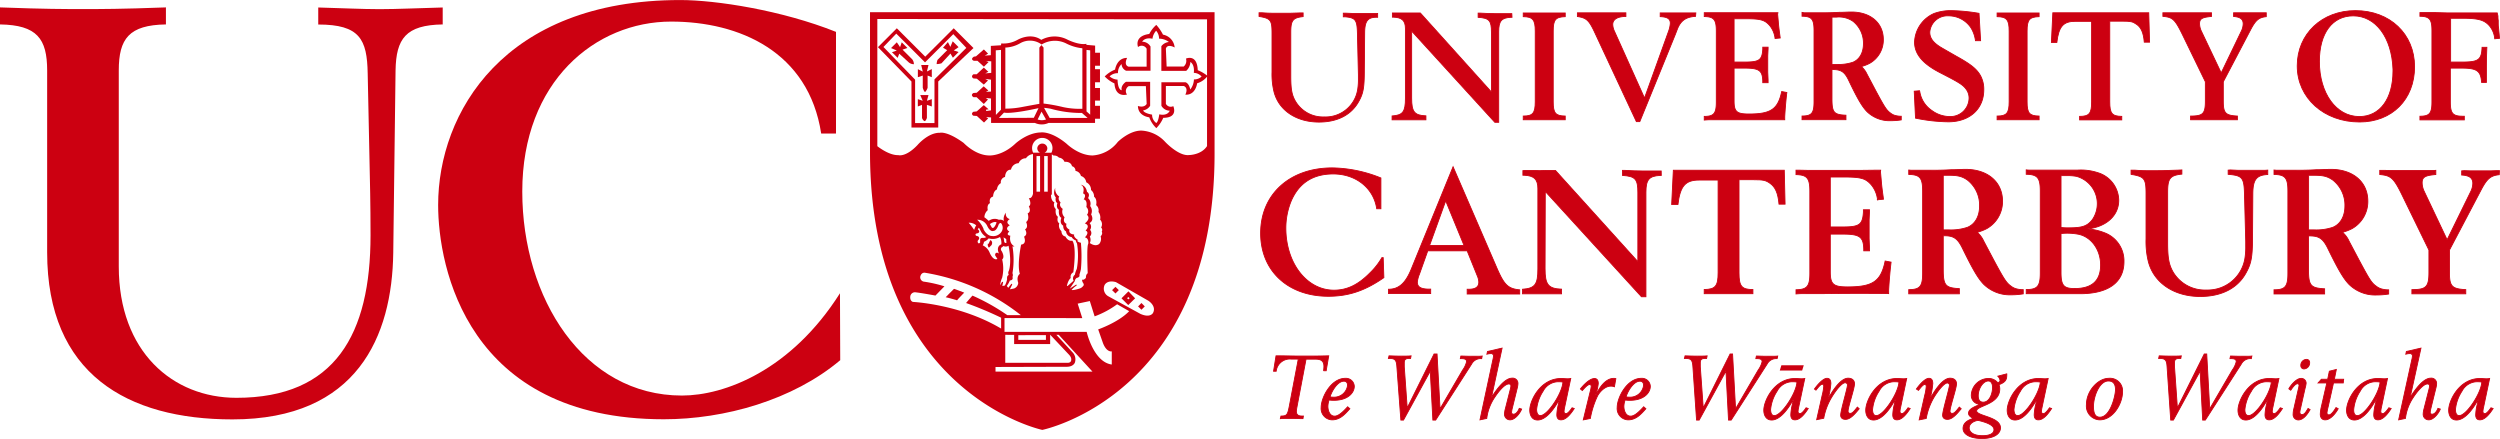<svg id="Layer_1" data-name="Layer 1" xmlns="http://www.w3.org/2000/svg" viewBox="0 0 597.58 104.96"><defs><style>.cls-1,.cls-4{fill:#c01;}.cls-2,.cls-3{fill:none;}.cls-3{stroke:#e30613;stroke-width:0.25px;}.cls-4{stroke:#c01;stroke-width:0.21px;}</style></defs><path class="cls-1" d="M228.32,250.3c-8.83.14-11.14,3.4-11.27,11l-.55,43.61c-.27,19.84-8.56,39.8-38.44,39.8-25.13,0-44.29-10.87-44.29-39.93V261.3c0-7.6-2.44-10.86-11.27-11v-4.07c10.87.4,15.48.4,19.83.4s9,0,19.83-.4v4.07c-8.82.14-11.27,3.4-11.27,11v46.87c0,20.38,12.91,31.38,28.12,31.38,23.64,0,32.06-15.22,32.06-38.85,0-7.61-.14-13-.27-19l-.41-19.7c-.14-8.15-1.9-11.68-11.82-11.68v-4.07c5,.13,10.46.4,14.67.4s9.78-.27,15.08-.4Z" transform="translate(-122.5 -244.46)"/><path class="cls-1" d="M322.33,276.38h-3.54c-3-19.56-19.56-26.76-35.86-26.76-18.07,0-35.59,14.27-35.59,40.62,0,25.54,14.67,48.77,38.17,48.77,10.19,0,26.08-6,37.77-24.45l.06,16c-11.31,9.53-27.64,14.12-42.18,14.12-47,0-53.93-36.4-53.93-51.21,0-22,15.63-49,57.87-49,8.56,0,24.32,2.45,37.23,7.61Z" transform="translate(-122.5 -244.46)"/><path class="cls-2" d="M361.73,265.25Z" transform="translate(-122.5 -244.46)"/><path class="cls-1" d="M394.51,255.72l0-.07c-.14-.42-.67-2.61,2.7-3.07a7.24,7.24,0,0,1,1.68-2.17,10.56,10.56,0,0,1,1.6,2.33,3.42,3.42,0,0,1,2.79,3.07s-1.7-1-2.1.27l.18,4.29h4.07a1.76,1.76,0,0,0,.55-1.9s2.67-1.23,2.82,2.77a8.8,8.8,0,0,1,2.35,1.38,4.8,4.8,0,0,1-2.5,1.75s-.32,2.87-2.82,2.72c0,0,.85-1.57-.37-2.07h-4.28l0,4.25a1.31,1.31,0,0,0,1.77.56s1.3,2.79-2.39,2.79a8.18,8.18,0,0,1-1.66,2.47,6.72,6.72,0,0,1-1.69-2.59s-2.67-.23-2.71-2.71c0,0,1.43.55,2.09-.48l-.19-4.26h-4.09a1.35,1.35,0,0,0-.42,2s-2.77.91-3-2.65a7.61,7.61,0,0,1-2.33-1.67,7.39,7.39,0,0,1,2.48-1.64s.38-2.82,2.88-2.79c0,0-.91,1.69.35,2.1h4.31v-4.29A1.34,1.34,0,0,0,394.51,255.72Zm3-.18v5.83h-5.83a1.81,1.81,0,0,1-1.09-1.6,2.89,2.89,0,0,0-.86,2.18,2.78,2.78,0,0,0-2,.76,3,3,0,0,0,1.9.78c.08,2.62,1,2.53,1,2.53-.31-1.15,1-2,1-2h5.79l0,5.73a2.47,2.47,0,0,1-1.68,1.11c.28.71,2.15,1,2.15,1a2.38,2.38,0,0,0,1,2c.52-.34.71-2.07.71-2.07,2.06.46,2.51-.87,2.51-.87a2.34,2.34,0,0,1-2-1.17v-5.63h5.73c.92.25,1.17,1.74,1.17,1.74a4.16,4.16,0,0,0,.88-2.42,2.53,2.53,0,0,0,1.83-.68,2.52,2.52,0,0,0-1.86-.88c.23-2.1-.82-2.61-.82-2.61a3.05,3.05,0,0,1-1,2.13H400.1l0-5.9a2.6,2.6,0,0,1,1.81-1,4,4,0,0,0-2.36-.8,2.78,2.78,0,0,0-.7-1.89,3.45,3.45,0,0,0-.87,1.91c-1.91-.41-2.47.72-2.47.72A2.24,2.24,0,0,1,397.48,255.54Z" transform="translate(-122.5 -244.46)"/><path class="cls-1" d="M332.36,255.73l4.51-4.51,6.79,6.79,6.81-6.79,4.72,4.72-8.42,8v11h-6.4v-11Zm8.88,7.77,0,10.37h4.63l0-10.44,7.61-7.52-3.11-3.29-6.76,6.75-6.87-6.87-3.07,3.19Z" transform="translate(-122.5 -244.46)"/><path class="cls-1" d="M342.7,260h1.74l-.38,1.55,1.17-.58v1.94l-1-.39v2.92a2.7,2.7,0,0,1-.58,1c-.2,0-.39-.39-.58-1v-2.92l-1.17.39V261l1.17.58L342.7,260Z" transform="translate(-122.5 -244.46)"/><path class="cls-1" d="M342.5,267.19h1.94l-.38,1.36,1.17-.39v1.75l-1.17-.39v3.12c-.2.58-.39.77-.59.77a1.35,1.35,0,0,1-.58-.77v-3.12l-1,.39v-1.75l1.17.39-.59-1.36Z" transform="translate(-122.5 -244.46)"/><path class="cls-1" d="M335.51,255.93l1.36-1.36.78,1.16.39-1.16,1.36,1.36-1.17.39,2.33,2.33a1.9,1.9,0,0,1,.39,1.16,1.94,1.94,0,0,1-1.17-.39l-2.33-2.13-.38,1-1.37-1.36,1.17-.39-1.36-.58Z" transform="translate(-122.5 -244.46)"/><path class="cls-1" d="M350.27,254.37l1.36,1.36-1.16.78,1.16.39-1.36,1.36-.58-1-2.14,2.33a4.16,4.16,0,0,1-1.16.19,3.29,3.29,0,0,1,.2-1l2.32-2.33-1-.58,1.17-1.36.58,1.16.58-1.36Z" transform="translate(-122.5 -244.46)"/><path class="cls-1" d="M348.55,315.51c.59.09,2.72.73,2.72.73.17-.26,1.71-1.83,1.71-1.83-.36-.19-2.44-.91-2.44-.91C350.31,313.69,348.55,315.51,348.55,315.51Z" transform="translate(-122.5 -244.46)"/><polygon class="cls-1" points="272.84 72.43 272.04 73.24 272.84 74.04 273.64 73.24 272.84 72.43"/><polygon class="cls-1" points="267.43 69.35 266.63 70.15 265.82 69.35 266.63 68.56 267.43 69.35"/><path class="cls-1" d="M393.83,315.77l-1.65,1.61-1.61-1.62,1.66-1.66Zm-1.63-.31-.29.27.29.29.32-.27Z" transform="translate(-122.5 -244.46)"/><path class="cls-1" d="M358.8,302.79a.29.29,0,0,1-.13-.26.37.37,0,0,1,0,.09,1,1,0,0,0,.22,1.05l.34-.35h0l.34-.34h0v0a.69.69,0,0,1,0-.13.72.72,0,0,0-.35-1l-.22.43h0Z" transform="translate(-122.5 -244.46)"/><path class="cls-1" d="M412.82,280.79c.19,58.08-41.18,66.43-41.18,66.43s-41.18-8.74-41.18-66.43V247.38h82.36v33.41ZM332.21,249v30.4s2.73,2.22,5,2.14c0,0,1.75.59,4.6-2.41,0,0,2.53-3,5.35-2.93,0,0,1.66-.5,5.68,2.42,0,0,2.78,3,6.17,3,0,0,3,.2,6.24-2.87,0,0,2.78-2.56,6-2.63,0,0,2.4-.44,6.2,2.7,0,0,2.84,2.81,6.24,2.8a8.3,8.3,0,0,0,6-3.24s2.78-2.77,5.7-2.7a8.32,8.32,0,0,1,5.63,2.7s3.21,3.44,5.69,3.14c0,0,2.93,0,4.31-2.14v-30.3Zm38.9,32.76h-.85v8.52h.85Zm1.83,0h-.85v8.52h.85Zm.88-.79a2.47,2.47,0,0,0,.26-1.09,2.44,2.44,0,1,0-4.62,1.08h1.64a1.22,1.22,0,0,1-.66-1.08,1.21,1.21,0,0,1,2.41,0,1.22,1.22,0,0,1-.68,1.09Zm-11.21,39.51v3.31h19.64s1.63,7.23,6,7.8v-3.14s-1.23.3-2.11-2L385,323.2s4.89-1.7,7.41-4.36l-2.88-1.65a21.76,21.76,0,0,1-5.38,2.89L383,316.42l-2.9.62,1.1,3.46Zm3.3,4.1v1.12h6.6v-1.14Zm-3.12-.09v6.69h15s.8,0,.77-.76c0,0,.12-.53-.63-1.28l-4.41-4.68v2.24h-8.61v-2.19Zm-2.33,7.69v1.1h23.17l-8.06-8.79H375l4,4.33a2.41,2.41,0,0,1,.43,2.31s-.31.95-1.82,1Zm34.64-12.69c2.36,1.05,3-.22,3-.22.9-1.67-1.1-2.92-1.1-2.92l-7.75-4.45c-2.16-.61-2.72.7-2.72.7a2.09,2.09,0,0,0,.8,2.63ZM361.8,323V320.4a87,87,0,0,0-8.38-3.51s1.15-1.38,1.54-1.77a49.74,49.74,0,0,1,8.32,4.67h3.24a49.94,49.94,0,0,0-22.88-10.13s-.86-.22-1.16.89a1.06,1.06,0,0,0,.77,1.22,31.52,31.52,0,0,1,5,1.13l-2.15,2.21s-3.18-.6-4.85-.79a1.12,1.12,0,0,0-1.17,1.09s-.13.95.64,1.22C340.75,316.63,352,317.16,361.8,323Zm-3-25.71a2.35,2.35,0,0,1,2.48-.29,1.32,1.32,0,0,1,1.18.29,2.24,2.24,0,0,1,.52-2,1.19,1.19,0,0,0,.9,1.53c-1.3.84,0,1.48,0,1.48-1.41.85-.11,1.5-.11,1.5-1,.89.23,1,.23,1-.38,2,1,2.54,1,2.54a.83.83,0,0,1-.49,0,19.25,19.25,0,0,1,0,6.42,1.09,1.09,0,0,1,0,.9c.29.81-.62.85-.62.85a5.39,5.39,0,0,1-.73,1.3l.34.45.78-1,.19.19-.58,1.17,1-.2a1.54,1.54,0,0,0,1-1.35c-.53-1.62.39-2.14.39-2.14-.71-2.24.3-7,.3-7,1.48-.16.7-1.9.7-1.9,1.06-.57.24-1.75.24-1.75.9-.49.25-1.75.25-1.75.9-.61.37-2.07.37-2.07,1-.41.28-1.67.28-1.67.82-.53,0-2,0-2,.73.25,1-1,1-1v-9.5a2.27,2.27,0,0,0-1.68,1,1.83,1.83,0,0,0-1.75,1.18,1.92,1.92,0,0,0-1.83,1.54c-1.42,0-1.42,1.75-1.42,1.75a1.28,1.28,0,0,0-1,1.47,1.9,1.9,0,0,0-.93,1.5c-.93.41-.93,1.71-.93,1.71-1.14.32-.74,1.58-.74,1.58-.85.37-.53,1.67-.53,1.67a2.33,2.33,0,0,0-.81,1.71A9.4,9.4,0,0,1,358.83,297.25Zm-1.22,1.95c.89,1.71,2,1.63,2,1.63a2.31,2.31,0,0,0,2.2-.86,1.77,1.77,0,0,0,.16-2c-.33-.61-.73.12-.73.12-.53,1.59-1.18,1.51-1.18,1.51-.9.36-1.55-1.18-1.55-1.18a2.55,2.55,0,0,0-2.4-1.47A6.16,6.16,0,0,1,357.61,299.2Zm.12,3.05a2.11,2.11,0,0,1-.3.81,3.34,3.34,0,0,1,1.72,1.91c.94,1.95,1.79,1.34,1.79,1.34l-.39-.61a.57.57,0,0,1,0-.77c.36-.28.77.12.77.12-.82-1.83.56-2.23.56-2.23a3.09,3.09,0,0,0-.32-1.75,3.44,3.44,0,0,1-2.7.33A3,3,0,0,1,357.73,302.25Zm1.42-4.27.4.73s.21.45.62,0a3.16,3.16,0,0,0,.57-1.14S360.21,297.25,359.15,298Zm-3.25.33a2.55,2.55,0,0,0-1.83-.65,13.81,13.81,0,0,1,1.31,1.72S355.66,298.47,355.9,298.31Zm6.46,4.95a2.07,2.07,0,0,1-.4.29.64.64,0,0,0,0,.89s.85,1.39.12,2a9.45,9.45,0,0,1,0,4.35,6,6,0,0,0-.49,1.83l.45-.82.28,0-.2,1,.61-.14a4.6,4.6,0,0,0,.53-1.51s-.14-.85.41-1a1,1,0,0,1,0-1s.78-1.83-.07-6A1.16,1.16,0,0,1,362.36,303.26Zm.05-2.11s.16.85.16,1.1l.2.24.33,0-.05-.93Zm15.83,12.27,1.56-1,.11.21a7.37,7.37,0,0,0-1.25,1.09s.27.2,1.92-.33a1.68,1.68,0,0,0,.86-.61s.32-.22,0-.71a1.34,1.34,0,0,1-.26-.81.64.64,0,0,0,.65-.17s.12,0,.29-.36a1.09,1.09,0,0,1,.41-1s-.29-6.51.12-7c0,0,.27-1.34-.8-1.58,0,0,1.24-1.15.17-1.62,0,0,1.29-1.21-.19-1.7,0,0,1.58-1.11.52-2.06a1.39,1.39,0,0,0-.15-1.87s.38-1.64-.64-1.81c0,0,.83-1.14-.15-1.44,0,0,.56-1.58-.56-2.07,0,0,1.24.07,1.51,1.71,0,0,.85.41.25,1.48a1.75,1.75,0,0,1,.5,1.9,1.91,1.91,0,0,1,.23,2s.87,1.36-.37,2.07a1.27,1.27,0,0,1,.12,1.63A1.11,1.11,0,0,1,383,301a1.76,1.76,0,0,1,0,1.55s1.27,1,2.24.22a1.86,1.86,0,0,0,.34-1.81s.61-.58.27-1.12a.81.81,0,0,0-.15-1,1.55,1.55,0,0,0-.24-1.87,2.25,2.25,0,0,0-.39-1.85,1.63,1.63,0,0,0-.56-1.63s.34-1.37-.49-2a2,2,0,0,0-.73-1.61,2,2,0,0,0-1.14-1.85,1.8,1.8,0,0,0-1.27-1.51,1.62,1.62,0,0,0-1.31-1.21,1.08,1.08,0,0,0-.83-1.12s-.15-1.15-1.8-1.05a1.55,1.55,0,0,0-1.32-1,1.47,1.47,0,0,0-1.26-.49l-.44-.3v9.4s0,.3-.19.32c0,0-.08,1.39.82,1.75a1.38,1.38,0,0,0,.32,1.61s-.27,1.36.51,1.85c0,0-.39,1.12.32,1.56a1.82,1.82,0,0,0,.51,1.87s0,1.12.95,1.27c0,0,.61,1.26,1.63,1,0,0,1.14.78.27,7.57a1.15,1.15,0,0,0-.61,1.37s-.6.36-.93,1.88h.19l1.42-1.24a1.08,1.08,0,0,1,.3-1.42,5.08,5.08,0,0,1,.46-1.39,18,18,0,0,0,.05-6.1,1.54,1.54,0,0,1-.28-.72,1.76,1.76,0,0,1-1-.8,1.5,1.5,0,0,1-1.34-1.36c-.75-.35-.68-1.37-.68-1.37-1-.56-.44-1.87-.44-1.87-.8-.44-.58-1.92-.58-1.92-.8-.51-.37-1.61-.37-1.61-.63-.29-.38-1.37-.38-1.37-.83-.87-.13-2.28-.13-2.28a2.11,2.11,0,0,0,.95,2.08c-.44.73.33,1.42.33,1.42-.51.92.51,1.54.51,1.54a1.85,1.85,0,0,0,.44,2c-.55,1.24.47,1.57.47,1.57-.39.91.7,1.39.7,1.39-.33,1.13,1.13,1.16,1.13,1.16-.26.66,1,1.38,1,1.38a1.21,1.21,0,0,1-.35.09,1.55,1.55,0,0,0,.95.5,35.26,35.26,0,0,1,0,6.34,10.36,10.36,0,0,1-.32,1.18,1,1,0,0,0,0,.44.83.83,0,0,1-.67.44,1.08,1.08,0,0,0-.47.77Zm-22-14.21.3.3c.27.66-.55.71-.55.71-.4.08-.37.54.06.62l.05,0a.53.53,0,0,1,.45.35c.16.34-.26.7-.26.7a.53.53,0,0,0,.11.67c.18.14.41-.16.41-.16s0-.6,0-.6c0-.59.66-.52.66-.52a1.23,1.23,0,0,0,.81-.19A3.54,3.54,0,0,1,357.1,300l-.6-1.12Z" transform="translate(-122.5 -244.46)"/><path class="cls-3" d="M390.56,259.77" transform="translate(-122.5 -244.46)"/><path class="cls-1" d="M361.83,254.84a6.86,6.86,0,0,0,3.88-.85s3.09-1.85,5.69,0a6.64,6.64,0,0,1,6.25-.06s2.69,1.37,4.53,1v.25l2.09.18v1.7h1.16v3.11h-1.18V261h1.18v3.13h-1.18v1.37h1.18v3h-1.18v1.25h1.18v3.09h-1.18v1h-11.1a3.87,3.87,0,0,1-3.28,0H359.4l0-1.31-1.19-.09.5.31-1,1L356,272.18l-.84-.06s-.72-.41,0-.94l.81-.09,1.69-1.5,1.15,1-.59.07,0,.34,1.16-.16V268l-1.25-.12.53.37-1,1.07-1.72-1.63-.75,0s-.84-.5,0-1l.78-.06,1.66-1.53,1.12,1-.59.31,1.22-.06v-2.85l-1.38-.18.66.37-1,1L356,263.27l-.81-.06s-.78-.41,0-1l.78,0,1.69-1.59,1.09,1L358,262l1.44-.12,0-2.76-1.25-.09.62.25-1.12,1.13L356.15,259l-.85,0s-1-.33,0-1l.49-.07,1.89-1.65,1,1-.78.47,1.44-.1v-2.22l2.43-.15Zm-1.28,17.09,1.22-1.25V256.39l-1.25.1Zm9.07.69,1.12-2.31c-6.93,1.53-8.25,1.06-8.25,1.06l-1.22,1.28Zm1.84-1.47-.93,1.87a3,3,0,0,0,2,0Zm.6-.91,1.34,2.41h9.07l-1.35-1.19a26.81,26.81,0,0,1-7.44-1A13.78,13.78,0,0,0,372.06,270.24Zm10.15.85.88.78V256.49l-.88-.1Zm-19.4-.66A21.17,21.17,0,0,0,367,270c2.13-.4,3.94-.72,3.94-.72V255.83l.5-.59.5.59v13.38a38.75,38.75,0,0,1,4.63.84,18.81,18.81,0,0,0,4.65.41V256a11,11,0,0,1-4-1.22,6.07,6.07,0,0,0-5.74.32,4.67,4.67,0,0,0-5.18-.27,7.69,7.69,0,0,1-3.49,1Z" transform="translate(-122.5 -244.46)"/><polygon class="cls-1" points="430.77 88.57 425.42 88.57 425.81 87.31 431.16 87.31 430.77 88.57"/><path class="cls-4" d="M432.83,330.29H431.1a3.28,3.28,0,0,0-3.55,2.91h-.63l.59-3.69c2.11,0,4.2.06,6.31.06s4.21,0,6.29-.06l-.61,3.57h-.63a7.44,7.44,0,0,0,.09-1c0-1.43-.77-1.77-2.09-1.77h-2.18l-2.18,11.47a7.79,7.79,0,0,0-.14,1c0,.91.61,1.12,1.24,1.12h.45l-.11.63c-.85,0-1.84-.06-2.94-.06s-1.79,0-2.47.06l.15-.63h.17c1.31,0,1.46-.42,1.88-2.64Z" transform="translate(-122.5 -244.46)"/><path class="cls-4" d="M445.16,342.16c-1.16,1.3-2.34,2.66-4.24,2.66a2.71,2.71,0,0,1-2.62-3c0-2.26,2.3-6.93,5.79-6.93a2,2,0,0,1,2.13,1.92c0,1.42-1.4,3.34-4.9,3.34a6.6,6.6,0,0,1-1.12-.08,4.93,4.93,0,0,0-.29,1.49c0,1.1.46,2.37,1.6,2.37.93,0,2-1,3.12-2.24Zm-.55-5.58c0-.57-.25-1-.88-1-1.57,0-3,2.58-3.3,3.76a8.12,8.12,0,0,0,.91.06A3.23,3.23,0,0,0,444.61,336.58Z" transform="translate(-122.5 -244.46)"/><path class="cls-4" d="M456.4,332.15c-.11-1.54-.36-2-1.71-2h-.32l.15-.63c.51,0,1.44.06,2.81.06,1.1,0,1.92,0,2.47-.06l-.13.63h-.38c-.76,0-1.12.23-1.12,1,0,.38,0,.68,0,1l.7,9.82h0l6.42-12.9H466l.72,13.11h0l5.41-9.27a5.55,5.55,0,0,0,.93-2c0-.55-.45-.72-1.16-.72h-.34l.13-.63c.5,0,1.41.06,2.76.06s2,0,2.34-.06l-.12.63a2.44,2.44,0,0,0-2.41,1.29l-8.59,13.39H465l-.62-11.7h0l-6.4,11.7h-.63Z" transform="translate(-122.5 -244.46)"/><path class="cls-4" d="M479.35,330.44a6.14,6.14,0,0,0,.15-.91.56.56,0,0,0-.59-.55,3.58,3.58,0,0,0-1,.15l.15-.66,3.49-.8L479,339.5l0,0c1.08-1.75,3.11-4.65,4.94-4.65a1.26,1.26,0,0,1,1.4,1.27,4.85,4.85,0,0,1-.17,1.1l-1.23,5a5.43,5.43,0,0,0-.12.76.42.42,0,0,0,.48.48c.61,0,1.12-.78,1.35-1.39l.57.17c-.19.61-1.41,2.58-2.78,2.58a1.33,1.33,0,0,1-1.31-1.46,5,5,0,0,1,.19-1.16l1.2-4.73a4.16,4.16,0,0,0,.13-.72.46.46,0,0,0-.49-.51c-1.12,0-2.76,2.24-3.38,3.19a11.51,11.51,0,0,0-1.9,5.05l-1.62.34Z" transform="translate(-122.5 -244.46)"/><path class="cls-4" d="M498.8,342.11c-.66,1-1.84,2.71-3.17,2.71-.8,0-1-.61-1-1.23a12.55,12.55,0,0,1,.34-2.36l.33-1.44,0,0c-.89,1.73-3,5.07-5.26,5.07-1.39,0-1.88-1.27-1.88-2.33,0-2.3,2.54-7.6,7.5-7.6.51,0,1.18.07,1.54.07a3.91,3.91,0,0,0,.76-.07l-1.46,6.89a5.48,5.48,0,0,0-.14,1,.46.46,0,0,0,.46.51c.45,0,1.1-.87,1.46-1.4Zm-8.11,1.69c1.73,0,5.23-5.32,5.4-8a3.08,3.08,0,0,0-.73-.08,4.14,4.14,0,0,0-4,2.23,9.66,9.66,0,0,0-1.56,4.44C489.82,343,490,343.8,490.69,343.8Z" transform="translate(-122.5 -244.46)"/><path class="cls-4" d="M502.62,338a6.29,6.29,0,0,0,.23-1.2.38.38,0,0,0-.36-.42c-.46,0-1,.57-1.77,1.43l-.45-.38c.09-.12,1.93-2.49,3.36-2.49.68,0,.91.53.91,1.21a12.16,12.16,0,0,1-.7,2.87l.05,0c.23-.46.29-.61.48-.93.49-.85,1.82-3.19,3.91-3.19a2.13,2.13,0,0,1,.46.07l-.34,1.94a2.25,2.25,0,0,0-.84-.15c-1.63,0-2.85,1.69-3.19,2.32a21.28,21.28,0,0,0-1.73,5.41l-1.69.34Z" transform="translate(-122.5 -244.46)"/><path class="cls-4" d="M515.92,342.16c-1.16,1.3-2.34,2.66-4.24,2.66a2.71,2.71,0,0,1-2.62-3c0-2.26,2.3-6.93,5.79-6.93a2,2,0,0,1,2.13,1.92c0,1.42-1.4,3.34-4.9,3.34a6.6,6.6,0,0,1-1.12-.08,4.92,4.92,0,0,0-.3,1.49c0,1.1.47,2.37,1.61,2.37.93,0,2-1,3.12-2.24Zm-.55-5.58c0-.57-.25-1-.89-1-1.56,0-3,2.58-3.29,3.76a8.12,8.12,0,0,0,.91.06A3.23,3.23,0,0,0,515.37,336.58Z" transform="translate(-122.5 -244.46)"/><path class="cls-4" d="M527.16,332.15c-.11-1.54-.36-2-1.71-2h-.32l.15-.63c.5,0,1.43.06,2.81.06,1.09,0,1.92,0,2.47-.06l-.13.63h-.38c-.76,0-1.12.23-1.12,1,0,.38,0,.68,0,1l.7,9.82h0l6.42-12.9h.59l.72,13.11h0l5.41-9.27a5.55,5.55,0,0,0,.93-2c0-.55-.45-.72-1.16-.72h-.34l.13-.63c.5,0,1.41.06,2.76.06s2,0,2.34-.06l-.12.63a2.44,2.44,0,0,0-2.41,1.29l-8.59,13.39h-.64l-.61-11.7h0l-6.4,11.7h-.63Z" transform="translate(-122.5 -244.46)"/><path class="cls-4" d="M554.73,342.11c-.65,1-1.84,2.71-3.17,2.71-.8,0-1-.61-1-1.23a12.55,12.55,0,0,1,.34-2.36l.34-1.44,0,0c-.89,1.73-3,5.07-5.26,5.07-1.39,0-1.88-1.27-1.88-2.33,0-2.3,2.53-7.6,7.49-7.6.51,0,1.19.07,1.55.07a4,4,0,0,0,.76-.07l-1.46,6.89a5.61,5.61,0,0,0-.15,1,.46.46,0,0,0,.47.51c.44,0,1.1-.87,1.45-1.4Zm-8.11,1.69c1.74,0,5.24-5.32,5.41-8a3.11,3.11,0,0,0-.74-.08,4.14,4.14,0,0,0-4,2.23,9.66,9.66,0,0,0-1.56,4.44C545.76,343,545.89,343.8,546.62,343.8Z" transform="translate(-122.5 -244.46)"/><path class="cls-4" d="M556.21,337.45c.26-.38,1.88-2.56,3-2.56.59,0,.93.38.93,1.27a18.82,18.82,0,0,1-.68,3.65l0,.05c.56-1.1,2.76-5,4.79-5,1.14,0,1.54.68,1.54,1.33,0,1.12-1.54,5.52-1.54,6.55a.48.48,0,0,0,.48.53c.32,0,.62-.11,1.21-.85l.53-.65.44.4c-1.08,1.31-2.13,2.53-3.27,2.53-.76,0-1.16-.4-1.16-1,0-1.14,1.62-6.4,1.62-7.22a.53.53,0,0,0-.55-.53c-.72,0-2,1.5-3.12,3.3a14.94,14.94,0,0,0-2,5.19l-1.69.34,1.31-5.81a11.67,11.67,0,0,0,.38-2.18c0-.27-.1-.48-.34-.48-.42,0-1,.78-1.52,1.41Z" transform="translate(-122.5 -244.46)"/><path class="cls-4" d="M579.1,342.11c-.66,1-1.84,2.71-3.17,2.71-.8,0-1-.61-1-1.23a12.55,12.55,0,0,1,.34-2.36l.33-1.44,0,0c-.88,1.73-3,5.07-5.26,5.07-1.39,0-1.87-1.27-1.87-2.33,0-2.3,2.53-7.6,7.49-7.6.51,0,1.18.07,1.54.07a3.84,3.84,0,0,0,.76-.07l-1.45,6.89a4.84,4.84,0,0,0-.15,1,.46.46,0,0,0,.46.51c.45,0,1.1-.87,1.46-1.4ZM571,343.8c1.73,0,5.24-5.32,5.41-8a3.11,3.11,0,0,0-.74-.08,4.13,4.13,0,0,0-4,2.23,9.67,9.67,0,0,0-1.57,4.44C570.12,343,570.25,343.8,571,343.8Z" transform="translate(-122.5 -244.46)"/><path class="cls-4" d="M580.58,337.45c.25-.38,1.88-2.56,3-2.56.59,0,.92.38.92,1.27a19.56,19.56,0,0,1-.67,3.65l0,.05c.57-1.1,2.77-5,4.79-5,1.14,0,1.55.68,1.55,1.33,0,1.12-1.55,5.52-1.55,6.55a.48.48,0,0,0,.49.53c.32,0,.61-.11,1.2-.85l.53-.65.45.4c-1.08,1.31-2.14,2.53-3.28,2.53-.76,0-1.16-.4-1.16-1,0-1.14,1.63-6.4,1.63-7.22A.53.53,0,0,0,588,336c-.72,0-2,1.5-3.13,3.3a15.1,15.1,0,0,0-1.94,5.19l-1.69.34,1.31-5.81a11.67,11.67,0,0,0,.38-2.18c0-.27-.11-.48-.34-.48-.42,0-1,.78-1.52,1.41Z" transform="translate(-122.5 -244.46)"/><path class="cls-4" d="M602.18,333.82a1.83,1.83,0,0,1,0,.46c0,1.1-.57,1.65-1.86,2.13a2.88,2.88,0,0,1,.19,1c0,3.8-5.53,4-5.53,5.26s5.7,1.39,5.7,4.07c0,1.31-1.39,2.54-4.41,2.54-2.81,0-4.54-1-4.54-2.39s1.22-2.05,2.47-2.41v0c-.72-.34-1.16-.74-1.16-1.23,0-.95,1.16-1.49,2.83-2.15v0a2.13,2.13,0,0,1-2.16-2.3,4.14,4.14,0,0,1,4-3.87,2.76,2.76,0,0,1,2.3,1c.32-.07.56-.24.56-.55a1.76,1.76,0,0,0-.53-1Zm-6.85,11.12c-.67.09-2.13.57-2.13,1.82,0,.87.85,1.84,3.19,1.84,1.63,0,2.73-.47,2.73-1.44C599.12,346,597.09,345.37,595.33,344.94Zm2.46-9.41c-1.29,0-2.43,1.85-2.43,3.52,0,1,.38,1.54,1.2,1.54,1.56,0,2.22-2.17,2.22-3.5C598.78,336,598.33,335.53,597.79,335.53Z" transform="translate(-122.5 -244.46)"/><path class="cls-4" d="M612.9,342.11c-.65,1-1.83,2.71-3.16,2.71-.81,0-1-.61-1-1.23a12.55,12.55,0,0,1,.34-2.36l.34-1.44,0,0c-.89,1.73-3,5.07-5.26,5.07-1.4,0-1.88-1.27-1.88-2.33,0-2.3,2.53-7.6,7.5-7.6.5,0,1.18.07,1.54.07a4,4,0,0,0,.76-.07l-1.46,6.89a5.61,5.61,0,0,0-.15,1,.46.46,0,0,0,.47.51c.44,0,1.1-.87,1.46-1.4Zm-8.1,1.69c1.73,0,5.23-5.32,5.4-8a3.11,3.11,0,0,0-.74-.08,4.14,4.14,0,0,0-4,2.23,9.66,9.66,0,0,0-1.56,4.44C603.93,343,604.06,343.8,604.8,343.8Z" transform="translate(-122.5 -244.46)"/><path class="cls-4" d="M626.56,334.89a3,3,0,0,1,3.3,3.19c0,2.83-2.22,6.74-5.47,6.74a3.3,3.3,0,0,1-3.17-3.61C621.22,337.81,624.07,334.89,626.56,334.89Zm-.08.64c-2.18,0-3.57,3.73-3.57,6.1,0,1.79.51,2.55,1.54,2.55,2.51,0,3.72-5.19,3.72-6.58C628.17,335.8,627.2,335.53,626.48,335.53Z" transform="translate(-122.5 -244.46)"/><path class="cls-4" d="M640.5,332.15c-.1-1.54-.35-2-1.71-2h-.31l.14-.63c.51,0,1.44.06,2.81.06,1.1,0,1.92,0,2.47-.06l-.12.63h-.38c-.76,0-1.12.23-1.12,1,0,.38,0,.68,0,1l.69,9.82h0l6.42-12.9h.59l.72,13.11h0l5.4-9.27a5.55,5.55,0,0,0,.93-2c0-.55-.44-.72-1.16-.72h-.34l.13-.63c.51,0,1.42.06,2.77.06s2,0,2.34-.06l-.13.63a2.43,2.43,0,0,0-2.4,1.29l-8.6,13.39h-.63l-.61-11.7h0l-6.39,11.7h-.64Z" transform="translate(-122.5 -244.46)"/><path class="cls-4" d="M668.08,342.11c-.66,1-1.84,2.71-3.17,2.71-.8,0-1-.61-1-1.23a12.55,12.55,0,0,1,.34-2.36l.33-1.44,0,0c-.88,1.73-3,5.07-5.26,5.07-1.39,0-1.87-1.27-1.87-2.33,0-2.3,2.53-7.6,7.49-7.6.51,0,1.18.07,1.55.07a3.81,3.81,0,0,0,.75-.07l-1.45,6.89a4.84,4.84,0,0,0-.15,1,.46.46,0,0,0,.46.51c.45,0,1.1-.87,1.46-1.4ZM660,343.8c1.73,0,5.24-5.32,5.41-8a3.11,3.11,0,0,0-.74-.08,4.13,4.13,0,0,0-4,2.23,9.67,9.67,0,0,0-1.57,4.44C659.1,343,659.23,343.8,660,343.8Z" transform="translate(-122.5 -244.46)"/><path class="cls-4" d="M671.84,337.6a8.33,8.33,0,0,0,.21-1c0-.19-.09-.42-.34-.42-.59,0-1.27,1-1.65,1.56l-.46-.34.08-.15c.43-.73,1.72-2.34,2.85-2.34a1.15,1.15,0,0,1,1.21,1.16,7.17,7.17,0,0,1-.26,1.25l-1.09,4.83a4.46,4.46,0,0,0-.15.83c0,.4.23.59.48.59.51,0,.87-.49,1.1-.87l.38-.61.49.28c-.53.88-1.48,2.47-2.85,2.47a1.27,1.27,0,0,1-1.21-1.42,5.53,5.53,0,0,1,.19-1.33Zm1.92-7.23a.73.73,0,0,1,.82.79,1.44,1.44,0,0,1-1.35,1.49.77.77,0,0,1-.76-.8A1.4,1.4,0,0,1,673.76,330.37Z" transform="translate(-122.5 -244.46)"/><path class="cls-4" d="M678.68,336h-2.09l.8-.89h1.5l.4-1.92,1.67-.42-.47,2.34h2.22l-.1.89h-2.33L679,341.71a11.09,11.09,0,0,0-.28,1.4.47.47,0,0,0,.47.52c.63,0,1.39-1.26,1.69-1.75l.53.28c-.74,1.3-1.93,2.66-3.11,2.66-.74,0-1.18-.53-1.18-1.38a9.35,9.35,0,0,1,.27-1.81Z" transform="translate(-122.5 -244.46)"/><path class="cls-4" d="M694.07,342.11c-.65,1-1.84,2.71-3.17,2.71-.8,0-1-.61-1-1.23a12.55,12.55,0,0,1,.34-2.36l.34-1.44-.05,0c-.88,1.73-3,5.07-5.25,5.07-1.4,0-1.88-1.27-1.88-2.33,0-2.3,2.53-7.6,7.49-7.6.51,0,1.19.07,1.55.07a3.81,3.81,0,0,0,.75-.07l-1.45,6.89a5.61,5.61,0,0,0-.15,1,.46.46,0,0,0,.46.51c.45,0,1.1-.87,1.46-1.4ZM686,343.8c1.74,0,5.24-5.32,5.41-8a3.11,3.11,0,0,0-.74-.08,4.13,4.13,0,0,0-4,2.23,9.66,9.66,0,0,0-1.56,4.44C685.1,343,685.22,343.8,686,343.8Z" transform="translate(-122.5 -244.46)"/><path class="cls-4" d="M699,330.44a5,5,0,0,0,.15-.91.55.55,0,0,0-.59-.55,3.45,3.45,0,0,0-1,.15l.14-.66,3.49-.8-2.6,11.83,0,0c1.08-1.76,3.11-4.65,4.94-4.65a1.26,1.26,0,0,1,1.4,1.27,4.85,4.85,0,0,1-.17,1.1l-1.23,5a5.43,5.43,0,0,0-.12.76.42.42,0,0,0,.48.48c.61,0,1.12-.78,1.35-1.39l.57.17c-.19.61-1.41,2.58-2.78,2.58a1.33,1.33,0,0,1-1.31-1.46,5,5,0,0,1,.19-1.16l1.2-4.73a4.16,4.16,0,0,0,.13-.72.46.46,0,0,0-.49-.51c-1.11,0-2.76,2.24-3.38,3.19a11.38,11.38,0,0,0-1.89,5.05l-1.63.34Z" transform="translate(-122.5 -244.46)"/><path class="cls-4" d="M718.44,342.11c-.66,1-1.84,2.71-3.17,2.71-.8,0-1-.61-1-1.23a12.55,12.55,0,0,1,.34-2.36l.33-1.44,0,0c-.89,1.73-3,5.07-5.26,5.07-1.39,0-1.87-1.27-1.87-2.33,0-2.3,2.53-7.6,7.49-7.6.51,0,1.18.07,1.54.07a3.91,3.91,0,0,0,.76-.07l-1.45,6.89a4.84,4.84,0,0,0-.15,1,.46.46,0,0,0,.46.51c.45,0,1.1-.87,1.46-1.4Zm-8.11,1.69c1.73,0,5.23-5.32,5.4-8a3.08,3.08,0,0,0-.73-.08,4.13,4.13,0,0,0-4,2.23,9.67,9.67,0,0,0-1.57,4.44C709.46,343,709.59,343.8,710.33,343.8Z" transform="translate(-122.5 -244.46)"/><path class="cls-4" d="M448.7,252.2l-.08,9c0,4.22-.26,5.56-1.3,7.44-1.76,3.26-5.1,5-9.54,5-5.44,0-9.66-2.83-10.77-7.32a17.58,17.58,0,0,1-.46-4.6v-9.35c0-3-.31-3.45-2.68-3.91a1.75,1.75,0,0,1-.42-.07v-.88h.72c1.46.11,2,.11,3.26.11,1.46,0,2.91,0,3.53,0l2.14-.07.89,0v.88c-2.46.27-2.95.88-2.95,3.76v10.46c0,3.18.26,4.52,1.11,6a7.63,7.63,0,0,0,6.89,3.76,7.76,7.76,0,0,0,8-6.63,14.84,14.84,0,0,0,.16-2.49v-1l-.23-9.81c-.08-3.26-.42-3.76-2.91-4l-.47,0v-.88l.43,0,1.64.07c.5,0,1,0,1.61,0s1.15,0,2.42,0l1.53,0,.58,0v.92C449.47,248.52,448.74,249.4,448.7,252.2Z" transform="translate(-122.5 -244.46)"/><path class="cls-4" d="M483.92,248.6h-.27c-2.26.11-2.91.88-2.91,3.45V273.7h-.92l-19.89-21.81,0,16c0,3.34.65,4.14,3.41,4.26v.95h-8.09v-.92c2.61-.19,3.19-1,3.19-4.21V251.28c0-1.88-.81-2.64-2.84-2.72h-.27v-1l.58,0h1.42l1.49,0,1.46,0H462l17,18.89V252.16c0-2.8-.5-3.37-3.18-3.56v-1h.61c1.08.08,2.72.12,3.6.12l1.58,0h2.26Z" transform="translate(-122.5 -244.46)"/><path class="cls-4" d="M496.64,248.44c-2.34.08-2.87.73-2.87,3.45v16.9c0,2.72.53,3.37,2.87,3.41v.88c-2.26,0-3.07,0-4.95,0s-2.79,0-5.09,0v-.88c2.3,0,2.87-.69,2.87-3.41v-16.9c0-2.72-.57-3.41-2.87-3.45v-.88c2.3,0,3.64,0,5.9,0s2.57,0,4.14,0Z" transform="translate(-122.5 -244.46)"/><path class="cls-4" d="M527.79,248.37c-2.3.15-3.48,1-4.29,2.91l-.53,1.38-8.51,20.88h-.81l-9.81-21c-1.49-3.25-2.07-3.79-4.29-4.13v-.89h3c.53,0,2.26,0,3.56,0h2l2.19,0,.84,0v.88c-2,0-3.14.69-3.14,1.91a4.14,4.14,0,0,0,.42,1.65l7.17,15.94,5.74-15.94a7,7,0,0,0,.43-1.92c0-1.07-.66-1.53-2.42-1.6v-.89h.58c.23,0,.76,0,1.57,0,1,0,1.68,0,2,0s1,0,2,0l1.68,0,.69,0Z" transform="translate(-122.5 -244.46)"/><path class="cls-4" d="M547.41,247.87l.16,1.76c.07,1,.19,1.92.38,3.3l.08.61-1.23.12a5.86,5.86,0,0,0-1.3-3.11c-1.19-1.34-2.15-1.61-5.79-1.61H537v10.35h2.6c3.42,0,4.1-.46,4.26-3.07l0-.49h1.27v.38l-.08,1.68c0,.5,0,1.19,0,2.07s0,1.42,0,1.84l.08,1.88v.65h-1.27c0-2.91-.72-3.49-4.44-3.49H537v7.82c0,2.61.61,3.15,3.56,3.15,5.26,0,6.94-1.16,7.82-5.37l1.23.23c-.19,1.53-.38,3.6-.5,5.75l0,.76c-1.65,0-3.95,0-6.82,0l-6.55,0h-3.22c-1.46,0-1.69,0-2.65.08v-.88c2.3,0,2.88-.69,2.88-3.41v-17c0-2.76-.58-3.41-2.88-3.45v-.92l.81,0,2,0h2.84l3.37,0,3.91,0,3.49,0,1.19,0Z" transform="translate(-122.5 -244.46)"/><path class="cls-4" d="M553.77,247.52c1.08,0,2.15,0,3.3,0,1.57,0,3.18,0,4.94-.11,1.23,0,2.23-.08,3-.08,4.64,0,7.67,2.64,7.67,6.59a6.44,6.44,0,0,1-3.26,5.67,9,9,0,0,1-2,.77,5.5,5.5,0,0,1,1.34,1.8l2.07,3.91c2.26,4.22,2.64,4.75,3.64,5.48a3,3,0,0,0,1.3.57,4.74,4.74,0,0,0,1.19.12v.88a15.64,15.64,0,0,1-2.45.19,7.73,7.73,0,0,1-5.75-2.18c-1.15-1.19-2.22-3-4.29-7.32-1-2.15-1.84-2.72-3.84-2.72h-.23V268c0,3.37.43,3.87,3.34,4v1.07l-3.49,0h-2.53c-1.38,0-2.3,0-4.48,0v-.88c2.34,0,2.87-.69,2.87-3.41v-17c0-2.75-.53-3.41-2.87-3.44v-.92Zm6.63,12.34c.58,0,.77,0,1.12,0a10.74,10.74,0,0,0,3.91-.53c1.57-.66,2.49-2.27,2.49-4.41a6.63,6.63,0,0,0-2.49-5.37,5.92,5.92,0,0,0-3.95-1H560.4Z" transform="translate(-122.5 -244.46)"/><path class="cls-4" d="M595.93,254.19H594.7a7.79,7.79,0,0,0-1.11-3.14,6.4,6.4,0,0,0-5.33-2.8,4.22,4.22,0,0,0-4.48,3.91c0,1.38.77,2.45,2.57,3.57,1.11.65,2.37,1.37,3.79,2.18,3.53,1.95,4.94,3.1,5.82,4.75a6.79,6.79,0,0,1,.73,3.26c0,4.6-3.41,7.66-8.47,7.66a40.42,40.42,0,0,1-7.85-.88l-.31-6.44,1.27-.11.07.27a6.67,6.67,0,0,0,2.91,4.48,7.28,7.28,0,0,0,4.22,1.42,4.46,4.46,0,0,0,4.64-4.37,3.54,3.54,0,0,0-.58-2c-.8-1.18-1.61-1.68-6.24-4.06-4.22-2.14-6.21-4.48-6.21-7.35a7.77,7.77,0,0,1,4.67-6.86A11.66,11.66,0,0,1,589,247a43.86,43.86,0,0,1,6.09.57l.46.08Z" transform="translate(-122.5 -244.46)"/><path class="cls-4" d="M609.91,248.44c-2.33.08-2.87.73-2.87,3.45v16.9c0,2.72.54,3.37,2.87,3.41v.88c-2.26,0-3.06,0-4.94,0s-2.8,0-5.1,0v-.88c2.3,0,2.88-.69,2.88-3.41v-16.9c0-2.72-.58-3.41-2.88-3.45v-.88c2.3,0,3.64,0,5.91,0,2.1,0,2.56,0,4.13,0Z" transform="translate(-122.5 -244.46)"/><path class="cls-4" d="M636.32,254.54h-1.27c-.19-2.3-.77-3.57-1.88-4.29-.88-.62-1.38-.73-3.37-.73h-3v19.27c0,2.8.53,3.45,2.87,3.49v.84l-3.15,0h-3.79c-.73,0-1.76,0-3.14,0v-.84c2.34,0,2.87-.73,2.87-3.45V249.56h-3.9c-2.88,0-3.95,1.22-4.41,5.05h-1.3l.34-7.09.58,0H629.3l3.57,0,2.57,0h.68Z" transform="translate(-122.5 -244.46)"/><path class="cls-4" d="M664.21,248.44c-1.8.2-2.53.81-3.79,3.22L653.94,264v4.64c0,2.87.5,3.41,3.37,3.56v.88l-.87,0h-9.09l-1.23,0v-.88c3,0,3.53-.57,3.53-3.6V264l-5.25-10.8c-2-4.14-2.49-4.6-4.9-4.83v-.85h.76l2.11,0c1.38,0,2.45,0,3.18,0,1.27,0,3.64,0,4.87,0l.69,0v.88c-2.26.2-2.84.54-2.84,1.73a4.2,4.2,0,0,0,.42,1.76l4.75,10,4.76-9.88a4.26,4.26,0,0,0,.49-1.84c0-1.12-.68-1.65-2.29-1.77v-.88l.53,0,1.38,0h4.06l1.19,0h.65Z" transform="translate(-122.5 -244.46)"/><path class="cls-4" d="M686.52,273.62c-8.51,0-14.91-5.75-14.91-13.41S677.55,247,685.52,247c8.24,0,14.14,5.59,14.14,13.41S694.26,273.62,686.52,273.62ZM685,248.25c-5,0-8.09,4.14-8.09,10.89,0,7.62,4,13.18,9.54,13.18,4.91,0,8.05-4.22,8.05-10.88V261C694.22,253.39,690.35,248.25,685,248.25Z" transform="translate(-122.5 -244.46)"/><path class="cls-4" d="M719.59,248.29c0,.31,0,.65.07,1.07,0,.85,0,1.42.08,1.77l.15,1.61.08.88-1.15.11a5.53,5.53,0,0,0-1.23-3.06c-1.22-1.42-2.64-1.84-6.47-1.84h-2.84v10.46h2.84c3.83,0,4.56-.54,4.67-3.53h1.15c-.07,1.73-.11,3.18-.11,4.83,0,.85,0,1.73,0,2.87l0,.7h-1.15c-.19-2.76-1.07-3.42-4.82-3.42h-2.65v8.05c0,2.8.57,3.45,3,3.45h.34l0,.88-.73,0h-9.58l-.3,0v-.88c2.3,0,2.87-.69,2.87-3.41v-17c0-2.75-.53-3.44-2.87-3.48v-.88c.42,0,.72,0,.92,0s1.15,0,2.83,0l2.95.08h7.9c1.8,0,2.29,0,3.87,0Z" transform="translate(-122.5 -244.46)"/><path class="cls-4" d="M453.29,310.82c-4.51,3.14-8.45,4.46-13.27,4.46-9.64,0-16.19-6.06-16.19-15.08,0-9.29,6.95-15.61,17.12-15.61A32,32,0,0,1,452.58,287v.67l0,2v3.76l0,.93h-1c-.71-4.91-4.95-8.32-10.39-8.32-4.87,0-8.23,2.17-10.09,6.55a17.12,17.12,0,0,0-1.24,6.37c0,8.4,5,14.86,11.5,14.86,3.14,0,5.8-1.28,8.63-4.16a16.25,16.25,0,0,0,2.83-3.62h.31Z" transform="translate(-122.5 -244.46)"/><path class="cls-4" d="M480.28,308.47c1.76,4.07,2.65,5,5.48,5.27v1l-1.15,0H473.2V313.6h.35c1.64,0,2.43-.53,2.43-1.72a4.09,4.09,0,0,0-.35-1.46l-2.43-6h-9.42l-2,5.61a6.76,6.76,0,0,0-.49,1.86c0,1.15.8,1.64,2.66,1.68l.53,0v1.06c-1.51,0-2,0-3.81,0H454.4V313.6c2.43,0,4-1.41,5.35-4.6l10.08-24.68Zm-16.06-5.35h8.23l-4.38-10.66Z" transform="translate(-122.5 -244.46)"/><path class="cls-4" d="M519.6,286.4h-.31c-2.61.13-3.36,1-3.36,4v25h-1.06l-23-25.18-.05,18.45c0,3.85.76,4.78,3.94,4.91v1.11h-9.33V313.6c3-.22,3.67-1.15,3.67-4.86V289.5c0-2.17-.93-3.06-3.27-3.15h-.31v-1.1l.66-.05h1.64l1.72.05,1.68-.05h2.08L514,307v-16.5c0-3.23-.57-3.89-3.67-4.11v-1.2H511c1.24.09,3.14.14,4.16.14l1.81,0h2.61Z" transform="translate(-122.5 -244.46)"/><path class="cls-4" d="M549.19,293.26h-1.45c-.23-2.66-.89-4.12-2.17-5-1-.71-1.6-.84-3.89-.84h-3.5v22.25c0,3.23.62,4,3.32,4v1l-3.63,0h-4.38c-.84,0-2,0-3.63,0v-1c2.7-.05,3.32-.84,3.32-4V287.5h-4.51c-3.32,0-4.56,1.42-5.09,5.84h-1.5l.4-8.18.66,0h18l4.11,0,3,0H549Z" transform="translate(-122.5 -244.46)"/><path class="cls-4" d="M572,285.56l.18,2c.08,1.11.22,2.22.44,3.81l.09.71-1.42.13a6.71,6.71,0,0,0-1.5-3.58c-1.37-1.55-2.48-1.86-6.68-1.86H560v11.94h3c3.94,0,4.73-.53,4.91-3.54l0-.57h1.46v.44l-.09,1.95c0,.57,0,1.37,0,2.39s0,1.63,0,2.12l.09,2.17v.75H568c0-3.37-.84-4-5.13-4H560v9c0,3,.71,3.62,4.11,3.62,6.06,0,8-1.32,9-6.19l1.42.27c-.22,1.77-.44,4.15-.58,6.63l0,.89c-1.9-.05-4.56-.05-7.87-.05-1.42,0-2.26,0-7.57.05h-3.71c-1.68,0-1.95,0-3,.08v-1c2.65-.05,3.31-.8,3.31-3.94V290.2c0-3.18-.66-3.93-3.31-4v-1.06l.92,0,2.26.05h3.27l3.9,0,4.51,0,4-.05,1.38,0Z" transform="translate(-122.5 -244.46)"/><path class="cls-4" d="M579.36,285.16c1.24,0,2.48,0,3.81,0,1.81,0,3.67,0,5.7-.13,1.42,0,2.57-.09,3.45-.09,5.36,0,8.85,3.06,8.85,7.61a7.44,7.44,0,0,1-3.76,6.55,10.65,10.65,0,0,1-2.3.88,6.1,6.1,0,0,1,1.55,2.08l2.39,4.52c2.61,4.86,3.05,5.48,4.2,6.32a3.57,3.57,0,0,0,1.5.66,5.66,5.66,0,0,0,1.37.14v1a17.24,17.24,0,0,1-2.83.23,8.92,8.92,0,0,1-6.63-2.53c-1.33-1.37-2.57-3.49-5-8.45-1.19-2.47-2.12-3.14-4.42-3.14H587v8c0,3.89.49,4.46,3.85,4.64v1.24l-4,0h-2.92c-1.59,0-2.66,0-5.18,0v-1c2.7,0,3.32-.79,3.32-3.94V290.16c0-3.19-.62-3.94-3.32-4v-1.06ZM587,299.41c.67,0,.89,0,1.29,0a12.32,12.32,0,0,0,4.51-.62c1.81-.75,2.88-2.61,2.88-5.09a7.63,7.63,0,0,0-2.88-6.19c-1.28-.89-2.26-1.15-4.56-1.15H587Z" transform="translate(-122.5 -244.46)"/><path class="cls-4" d="M607.63,285.12c.35,0,1.28,0,2.74,0,1.81,0,2.92,0,3.27,0,.67,0,1.73,0,3.19,0,.84,0,1.59,0,2.26,0a12.94,12.94,0,0,1,4.86.62,7,7,0,0,1,5,6.59c0,3.67-3,6.37-7.48,6.85a13.46,13.46,0,0,1,4,.89,7.18,7.18,0,0,1,4.73,6.9c0,5-3.76,7.7-10.52,7.7H606.83v-1c2.7,0,3.36-.8,3.36-3.94V290.12c0-3.19-.66-3.94-3.36-4v-1.06A5.38,5.38,0,0,0,607.63,285.12Zm7.52,13.71a13.37,13.37,0,0,0,1.94.09c3.19,0,4.38-.44,5.58-2a6.77,6.77,0,0,0-3.8-10.3,11.71,11.71,0,0,0-2.31-.18h-1.41Zm0,10.7c0,3.19.62,3.9,3.27,3.9,4.12,0,6.19-1.86,6.19-5.62s-2.34-6.86-5.48-7.39a14.93,14.93,0,0,0-2.57-.22,13.75,13.75,0,0,0-1.41.09Z" transform="translate(-122.5 -244.46)"/><path class="cls-4" d="M661,290.56,660.93,301c0,4.87-.31,6.42-1.5,8.58-2,3.76-5.89,5.75-11,5.75-6.28,0-11.14-3.27-12.43-8.44a20,20,0,0,1-.53-5.31V290.74c0-3.46-.35-4-3.1-4.52a1.9,1.9,0,0,1-.48-.09v-1h.84c1.68.13,2.25.13,3.76.13,1.68,0,3.36,0,4.07-.05l2.48-.08,1-.05v1c-2.83.31-3.4,1-3.4,4.33V302.5c0,3.67.31,5.22,1.28,6.95a8.83,8.83,0,0,0,8,4.33,9,9,0,0,0,9.2-7.65,17,17,0,0,0,.18-2.88v-1.1L659,290.82c-.09-3.76-.49-4.33-3.37-4.64l-.53-.05v-1l.49-.05,1.9.09c.58,0,1.2,0,1.86,0s1.33,0,2.78,0l1.78,0,.66-.05v1.06C661.91,286.31,661.06,287.33,661,290.56Z" transform="translate(-122.5 -244.46)"/><path class="cls-4" d="M666.68,285.16c1.24,0,2.48,0,3.81,0,1.81,0,3.67,0,5.7-.13,1.42,0,2.57-.09,3.45-.09,5.36,0,8.85,3.06,8.85,7.61a7.44,7.44,0,0,1-3.76,6.55,10.65,10.65,0,0,1-2.3.88A6.1,6.1,0,0,1,684,302.1l2.39,4.52c2.61,4.86,3,5.48,4.2,6.32a3.57,3.57,0,0,0,1.5.66,5.69,5.69,0,0,0,1.38.14v1a17.43,17.43,0,0,1-2.84.23,8.92,8.92,0,0,1-6.63-2.53c-1.33-1.37-2.57-3.49-5-8.45-1.19-2.47-2.12-3.14-4.42-3.14h-.27v8c0,3.89.49,4.46,3.85,4.64v1.24l-4,0h-2.92c-1.59,0-2.66,0-5.18,0v-1c2.7,0,3.32-.79,3.32-3.94V290.16c0-3.19-.62-3.94-3.32-4v-1.06Zm7.65,14.25c.67,0,.89,0,1.29,0a12.32,12.32,0,0,0,4.51-.62c1.81-.75,2.88-2.61,2.88-5.09a7.63,7.63,0,0,0-2.88-6.19c-1.28-.89-2.26-1.15-4.55-1.15h-1.25Z" transform="translate(-122.5 -244.46)"/><path class="cls-4" d="M719.9,286.22c-2.08.22-2.92.93-4.38,3.72L708,304.23v5.35c0,3.32.58,3.94,3.9,4.11v1l-1,0H700.43l-1.41,0v-1c3.45,0,4.07-.66,4.07-4.16v-5.3L697,291.75c-2.3-4.78-2.88-5.31-5.66-5.57v-1h.88l2.43.05c1.59,0,2.83,0,3.68,0,1.46,0,4.2,0,5.61,0l.8-.05v1c-2.61.22-3.27.62-3.27,2a4.91,4.91,0,0,0,.48,2l5.49,11.59L713,290.42a4.75,4.75,0,0,0,.58-2.12c0-1.28-.8-1.9-2.66-2v-1l.62-.05,1.59.05h4.69l1.37-.05h.76Z" transform="translate(-122.5 -244.46)"/></svg>